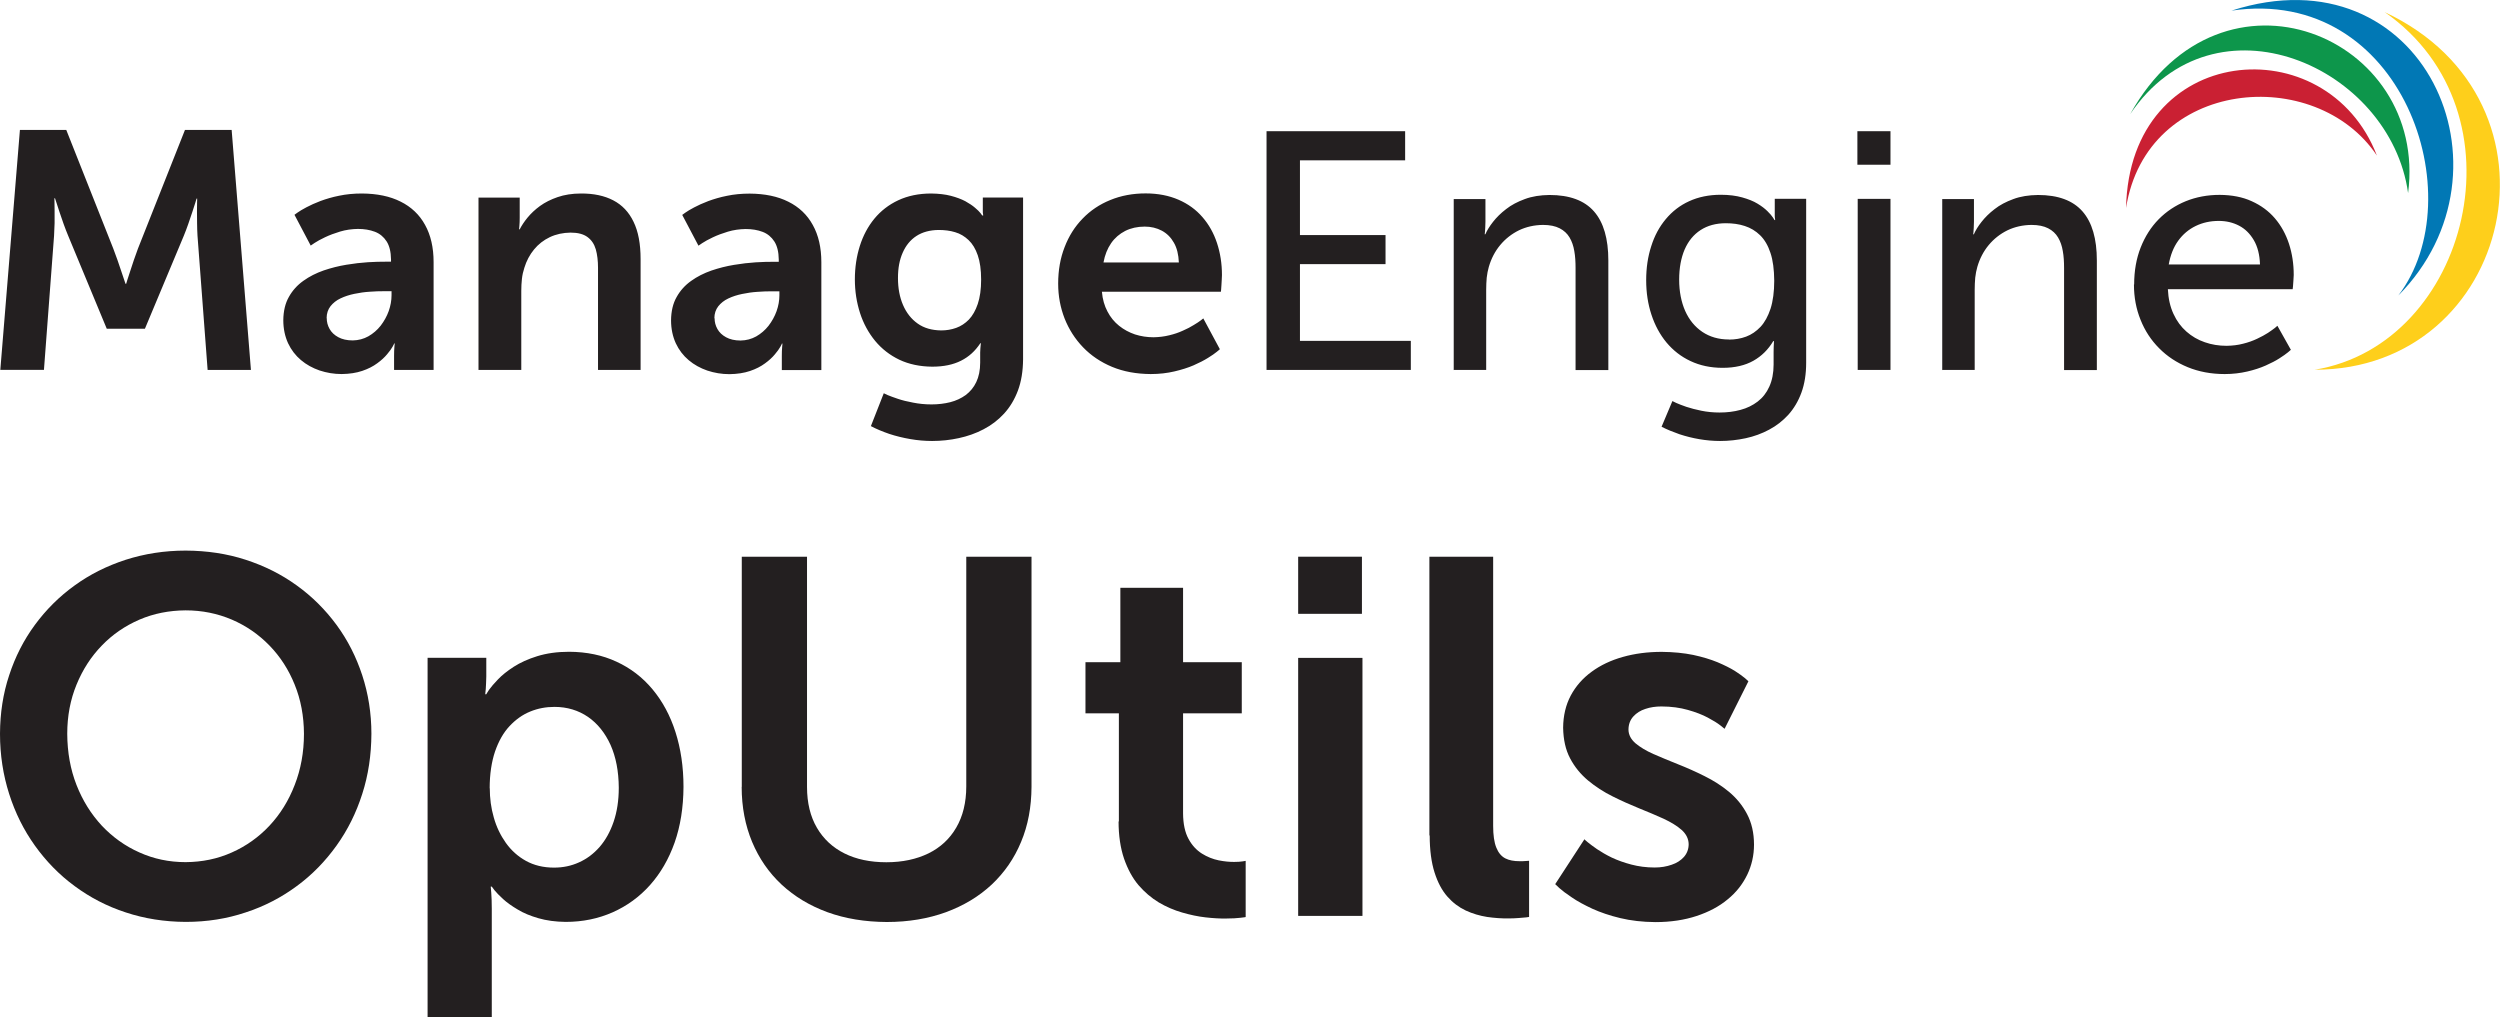 <?xml version="1.0" encoding="UTF-8"?><svg id="Layer_1" xmlns="http://www.w3.org/2000/svg" viewBox="0 0 237.2 96.5"><path d="m0,69.62c0,2.02.3,3.92.87,5.71.57,1.79,1.38,3.42,2.44,4.9,1.06,1.48,2.31,2.77,3.77,3.84,1.46,1.08,3.07,1.92,4.85,2.5,1.78.59,3.67.89,5.69.9,2.02,0,3.91-.3,5.69-.9,1.78-.58,3.39-1.42,4.85-2.5,1.46-1.07,2.71-2.36,3.77-3.84,1.06-1.48,1.87-3.11,2.44-4.9.58-1.79.86-3.7.87-5.71,0-1.96-.3-3.81-.87-5.55-.57-1.74-1.38-3.34-2.44-4.78-1.06-1.44-2.31-2.69-3.77-3.74-1.46-1.06-3.07-1.86-4.85-2.44-1.78-.58-3.67-.86-5.69-.87-2.02,0-3.9.3-5.69.87-1.78.58-3.39,1.38-4.85,2.44-1.46,1.05-2.71,2.3-3.77,3.74-1.06,1.44-1.87,3.03-2.44,4.78-.58,1.74-.86,3.59-.87,5.55h0Zm6.38,0c0-1.69.3-3.25.88-4.66.58-1.42,1.38-2.66,2.4-3.71,1.02-1.06,2.21-1.87,3.57-2.46,1.35-.58,2.82-.87,4.38-.88,1.57,0,3.03.3,4.39.88,1.35.58,2.54,1.4,3.57,2.46,1.02,1.05,1.82,2.29,2.39,3.71.58,1.42.87,2.98.88,4.66,0,1.76-.3,3.38-.88,4.86-.57,1.48-1.37,2.77-2.39,3.86-1.02,1.09-2.22,1.94-3.57,2.54-1.36.61-2.82.91-4.39.92-1.57,0-3.03-.31-4.38-.92-1.36-.6-2.55-1.46-3.57-2.54-1.02-1.1-1.82-2.38-2.4-3.86-.58-1.48-.87-3.1-.88-4.86h0Z" fill="#231f20"/><path d="m40.56,96.5h6.1v-10.27c0-.63-.02-1.14-.05-1.53-.03-.38-.05-.58-.05-.58h.1s.09.13.26.35c.18.22.45.5.81.83.36.33.82.66,1.38.99.55.34,1.21.61,1.97.83.76.22,1.62.34,2.59.35,1.62,0,3.1-.31,4.46-.91,1.35-.6,2.54-1.46,3.54-2.58,1-1.12,1.78-2.46,2.34-4.04.55-1.57.83-3.33.84-5.28,0-1.9-.26-3.64-.76-5.2-.5-1.57-1.23-2.92-2.18-4.06-.95-1.14-2.09-2.01-3.42-2.62-1.33-.62-2.82-.93-4.49-.94-1.15,0-2.16.15-3.03.42-.87.27-1.61.61-2.22,1-.62.4-1.12.8-1.5,1.2-.38.39-.66.73-.85.99-.18.27-.26.42-.26.42h-.1s.02-.18.05-.5c.02-.32.04-.71.05-1.18v-1.78h-5.57v34.08h0Zm5.9-21.7c0-1.35.18-2.52.51-3.5.34-.98.79-1.78,1.37-2.4.58-.62,1.23-1.09,1.97-1.39.73-.3,1.5-.44,2.3-.44,1.21,0,2.27.33,3.18.95.91.63,1.62,1.52,2.14,2.66.51,1.15.77,2.5.78,4.06,0,1.22-.17,2.29-.49,3.23-.32.94-.76,1.73-1.32,2.38-.57.65-1.22,1.14-1.96,1.47-.74.34-1.53.5-2.38.5-1.01,0-1.9-.22-2.66-.64-.76-.42-1.39-.99-1.9-1.7-.51-.72-.9-1.52-1.15-2.42-.26-.9-.38-1.82-.38-2.78h0Z" fill="#231f20"/><path d="m70.37,74.66c0,1.91.34,3.66.99,5.22.66,1.57,1.58,2.91,2.8,4.05,1.22,1.13,2.66,2,4.35,2.62,1.68.61,3.56.92,5.63.93,2.06,0,3.93-.32,5.61-.93,1.68-.62,3.13-1.49,4.34-2.62,1.21-1.14,2.14-2.48,2.79-4.05.66-1.57.98-3.31.99-5.22v-21.84h-6.19v21.79c0,1.54-.33,2.85-.95,3.91-.62,1.07-1.5,1.89-2.64,2.45-1.13.55-2.46.84-3.99.84s-2.86-.28-3.98-.84c-1.12-.56-1.99-1.37-2.61-2.43-.62-1.06-.94-2.35-.94-3.88v-21.84h-6.19v21.84h0Z" fill="#231f20"/><path d="m106.13,77.93c0,1.36.18,2.54.52,3.54.34.98.79,1.82,1.36,2.5.58.67,1.22,1.22,1.93,1.65.71.42,1.46.74,2.22.96.76.22,1.5.38,2.22.46.71.08,1.36.12,1.94.11.58,0,1.04-.03,1.37-.07.33-.04.5-.06.5-.07v-5.33s-.1.02-.3.05c-.19.03-.46.05-.8.05-.43,0-.92-.04-1.46-.15-.54-.11-1.08-.32-1.59-.64-.51-.32-.94-.78-1.27-1.39-.34-.62-.51-1.42-.52-2.42v-9.5h5.57v-4.85h-5.57v-7.06h-5.95v7.06h-3.31v4.85h3.17v10.27h0Z" fill="#231f20"/><path d="m123.17,58.24h6.05v-5.42h-6.05v5.42h0Zm0,28.66h6.1v-24.48h-6.1v24.48h0Z" fill="#231f20"/><path d="m135.65,79.27c0,1.39.16,2.57.46,3.51.3.94.7,1.7,1.22,2.29.51.58,1.1,1.02,1.74,1.32.65.3,1.33.5,2.03.61.7.1,1.39.15,2.07.14.34,0,.66-.02.94-.04.29-.02.53-.05.7-.06.18-.02.26-.04.27-.04v-5.33s-.1,0-.28.02c-.18.02-.38.02-.63.02-.53,0-.98-.08-1.35-.27-.37-.19-.66-.54-.85-1.02-.2-.49-.3-1.18-.3-2.06v-25.54h-6.05v26.45h0Z" fill="#231f20"/><path d="m147.55,83.88s.14.14.4.38c.27.24.66.54,1.19.89.52.36,1.17.71,1.94,1.07.77.35,1.65.65,2.65.89,1,.24,2.11.37,3.33.38,1.46,0,2.76-.2,3.91-.58,1.15-.38,2.14-.9,2.94-1.57.82-.66,1.43-1.45,1.86-2.33.43-.89.65-1.85.65-2.87,0-1.12-.23-2.09-.66-2.9-.43-.82-1-1.51-1.7-2.1-.7-.58-1.48-1.08-2.33-1.5-.84-.42-1.69-.8-2.53-1.13-.85-.34-1.62-.66-2.33-.97-.7-.31-1.27-.66-1.7-1.02-.42-.37-.65-.79-.66-1.28,0-.51.16-.93.46-1.26.3-.33.68-.57,1.15-.72.47-.16.98-.23,1.51-.23.94,0,1.78.12,2.52.33.74.21,1.37.45,1.89.73.51.27.91.52,1.18.73.27.21.41.32.41.33l2.26-4.51s-.1-.1-.32-.29c-.22-.18-.54-.42-.98-.7-.44-.27-.98-.54-1.64-.82-.66-.27-1.42-.5-2.3-.69-.88-.18-1.87-.28-2.98-.29-1.33,0-2.56.16-3.69.48-1.14.32-2.13.79-2.97,1.41-.85.62-1.51,1.38-1.98,2.26-.47.89-.71,1.9-.72,3.05.02,1.12.23,2.09.66,2.9.43.82,1,1.51,1.7,2.1.7.58,1.48,1.09,2.33,1.51.84.42,1.69.8,2.53,1.14.85.34,1.62.67,2.33.99.7.33,1.27.68,1.7,1.06.42.38.65.83.66,1.34,0,.48-.16.89-.45,1.22-.3.33-.68.58-1.17.74-.48.17-1.02.26-1.6.26-.8,0-1.54-.1-2.22-.28-.68-.18-1.3-.4-1.85-.66-.54-.26-1.01-.54-1.4-.8-.38-.26-.68-.49-.89-.66s-.31-.27-.31-.28l-2.78,4.27h0Z" fill="#231f20"/><path d="m226.26,1.15c13.65,9.5,7.95,31.55-6.64,33.93h0c18.74.01,24.82-25.41,6.64-33.93h0Z" fill="#fecf1b" fill-rule="evenodd"/><path d="m211.72,1.01c16.28-2.4,22.96,17.73,15.83,27.03,11.79-11.89,2.35-32.88-15.83-27.03h0Z" fill="#0178b5" fill-rule="evenodd"/><path d="m202.11,10.83c8.03-11.9,24.7-4.54,26.37,7.49,1.92-14.86-17.66-23.1-26.37-7.49h0Z" fill="#0d964b" fill-rule="evenodd"/><path d="m201.72,19.73c1.95-12.35,18.01-13.64,23.8-4.97-4.73-12.29-23.48-10.79-23.8,4.97h0Z" fill="#ca2033" fill-rule="evenodd"/><path d="m.03,35.09h4.14l.96-12.73c.02-.39.04-.78.05-1.19,0-.41,0-.8,0-1.15,0-.36,0-.65-.01-.87,0-.22-.01-.34-.01-.34h.06s.04.13.12.37c.08.24.18.55.3.92.12.37.26.76.4,1.16.15.41.29.78.43,1.11l3.66,8.82h3.62l3.69-8.82c.14-.34.28-.71.42-1.11.14-.4.27-.79.39-1.15.12-.37.22-.67.29-.9.07-.24.11-.36.11-.37h.06s0,.12-.01.34c0,.22,0,.51-.01.86,0,.35,0,.74.01,1.14,0,.41.02.8.04,1.19l.96,12.73h4.11l-1.83-22.77h-4.43l-4.46,11.26c-.13.34-.26.71-.39,1.09-.13.38-.25.74-.36,1.09-.11.34-.2.61-.27.83-.06.21-.1.33-.1.33h-.06s-.04-.12-.11-.33c-.07-.21-.17-.49-.28-.83-.11-.34-.24-.71-.37-1.09-.13-.38-.27-.75-.4-1.09l-4.46-11.26H1.89L.03,35.09H.03Zm26.85-4.71c0,.82.16,1.54.45,2.18.3.64.71,1.17,1.22,1.6.52.44,1.11.76,1.77.99.67.22,1.36.34,2.1.34.74-.01,1.39-.11,1.95-.3.56-.19,1.03-.43,1.42-.72.39-.28.7-.57.94-.86.24-.28.41-.52.52-.72.1-.19.16-.29.14-.3h.06s-.01.12-.03.34c-.02.22-.03.49-.03.82v1.35h3.75v-10.23c0-1.38-.27-2.56-.81-3.53-.53-.97-1.31-1.71-2.32-2.21-1.01-.51-2.23-.76-3.67-.77-.77,0-1.5.07-2.16.21-.66.13-1.25.31-1.77.5-.52.2-.97.4-1.34.6-.37.2-.65.36-.84.5-.19.13-.29.2-.29.21l1.54,2.92s.13-.09.37-.25c.24-.16.57-.34.99-.54.42-.2.9-.38,1.43-.54.53-.16,1.1-.24,1.69-.25.6,0,1.14.09,1.61.27.47.18.84.49,1.11.91.27.42.41.99.42,1.71v.22h-.55c-.45,0-1,.01-1.64.05-.64.04-1.33.12-2.05.24-.73.12-1.44.3-2.15.54-.71.25-1.35.57-1.92.98-.58.41-1.04.92-1.38,1.53-.35.61-.52,1.35-.53,2.21h0Zm4.11-.19c0-.45.13-.83.37-1.14.24-.3.56-.56.95-.74.4-.19.83-.33,1.31-.43.48-.1.96-.17,1.45-.2.49-.04.95-.05,1.37-.05h.71v.38c0,.5-.09,1-.27,1.51-.18.5-.44.96-.76,1.38-.33.42-.72.75-1.17,1.01-.45.25-.94.38-1.48.39-.56,0-1.02-.11-1.38-.31-.37-.2-.64-.46-.82-.78-.18-.32-.27-.66-.27-1.03h0Zm14.4,4.91h4.07v-7.51c0-.38.02-.76.06-1.13.04-.36.12-.72.23-1.05.2-.66.51-1.24.92-1.74.41-.5.91-.89,1.5-1.17.59-.28,1.25-.42,1.97-.43.69,0,1.22.14,1.6.42.38.28.64.66.79,1.17.14.5.21,1.08.21,1.75v9.69h4.04v-10.52c0-1.44-.22-2.62-.67-3.54-.44-.92-1.08-1.59-1.92-2.03-.84-.44-1.87-.66-3.08-.65-.82,0-1.56.12-2.2.34-.64.22-1.2.5-1.67.84-.48.35-.87.72-1.19,1.11-.32.39-.56.76-.74,1.11h-.06s.01-.12.03-.33c.02-.21.03-.48.03-.79v-1.89h-3.91v16.36h0Zm18.28-4.71c0,.82.16,1.54.45,2.18.3.64.71,1.17,1.22,1.6.52.44,1.11.76,1.77.99.67.22,1.36.34,2.1.34.74-.01,1.39-.11,1.95-.3.56-.19,1.03-.43,1.42-.72.39-.28.7-.57.94-.86.24-.28.41-.52.52-.72.1-.19.16-.29.14-.3h.06s-.01.12-.03.34c-.02.22-.03.49-.03.82v1.35h3.75v-10.23c0-1.38-.27-2.56-.81-3.53-.53-.97-1.31-1.71-2.32-2.21-1.01-.51-2.23-.76-3.67-.77-.77,0-1.5.07-2.16.21-.66.13-1.25.31-1.77.5-.52.2-.97.4-1.34.6-.37.2-.65.36-.84.5-.19.13-.29.2-.29.21l1.54,2.92s.13-.09.37-.25c.24-.16.57-.34.99-.54.42-.2.9-.38,1.43-.54.53-.16,1.1-.24,1.69-.25.6,0,1.14.09,1.61.27.47.18.84.49,1.11.91.27.42.41.99.42,1.71v.22h-.55c-.45,0-1,.01-1.64.05-.64.04-1.33.12-2.05.24-.73.12-1.44.3-2.15.54-.71.25-1.35.57-1.92.98-.58.41-1.04.92-1.38,1.53-.35.61-.52,1.35-.53,2.21h0Zm4.11-.19c0-.45.13-.83.37-1.14.24-.3.56-.56.95-.74.4-.19.83-.33,1.32-.43.48-.1.96-.17,1.45-.2.49-.04.95-.05,1.37-.05h.71v.38c0,.5-.09,1-.27,1.51-.18.5-.44.96-.76,1.38-.33.42-.72.75-1.17,1.01-.45.25-.94.38-1.48.39-.56,0-1.02-.11-1.38-.31-.37-.2-.64-.46-.82-.78-.18-.32-.27-.66-.27-1.03h0Zm16.07,7.12l-1.22,3.11c.53.28,1.11.52,1.75.74.64.21,1.3.37,1.99.49.69.12,1.38.18,2.07.18.86,0,1.71-.09,2.53-.27.83-.18,1.61-.45,2.35-.84.73-.38,1.38-.87,1.94-1.48.56-.61,1-1.34,1.32-2.19.32-.86.48-1.84.49-2.96v-15.36h-3.82v1.25c0,.13,0,.24.02.32.01.08.02.12.02.13h-.1s-.05-.08-.16-.22c-.11-.14-.28-.31-.52-.51-.24-.21-.55-.41-.92-.62-.38-.2-.84-.37-1.37-.51-.53-.14-1.16-.21-1.87-.22-1.18,0-2.22.22-3.12.64-.9.42-1.66,1.01-2.27,1.75-.61.74-1.07,1.61-1.38,2.59-.31.98-.47,2.04-.47,3.17s.17,2.19.49,3.19c.32.99.8,1.87,1.43,2.64.63.76,1.4,1.36,2.3,1.79.91.43,1.95.65,3.12.66,1.09,0,1.99-.19,2.74-.57.74-.37,1.34-.92,1.82-1.65h.06s0,.05-.02.14c-.01.09-.02.2-.03.33-.01.13-.02.26-.02.4v.96c0,.73-.13,1.35-.37,1.85-.24.51-.58.91-1,1.23-.43.31-.92.54-1.47.68-.56.14-1.15.21-1.78.21-.62,0-1.2-.06-1.75-.17-.55-.1-1.03-.22-1.44-.36-.42-.14-.74-.26-.98-.36-.24-.11-.35-.16-.36-.17h0Zm5.45-5.97c-.88-.01-1.63-.22-2.23-.65-.61-.43-1.07-1.02-1.39-1.76-.32-.74-.48-1.59-.48-2.56s.15-1.73.45-2.41c.3-.68.73-1.21,1.3-1.58.57-.37,1.27-.56,2.1-.57.56,0,1.08.06,1.57.21.49.14.91.4,1.28.75.37.35.66.83.87,1.44.21.61.32,1.38.32,2.31,0,.92-.11,1.69-.32,2.31-.21.62-.49,1.11-.84,1.48-.35.36-.76.63-1.21.79-.45.16-.92.24-1.42.24h0Zm11.1-4.43c0,1.17.21,2.27.61,3.3.41,1.03.99,1.94,1.75,2.73.76.79,1.68,1.41,2.76,1.86,1.09.45,2.3.67,3.66.68.82,0,1.57-.09,2.25-.25.68-.16,1.29-.35,1.82-.58.53-.23.99-.47,1.36-.7.37-.23.65-.42.84-.58.2-.16.29-.24.29-.25l-1.57-2.92s-.08.07-.24.19c-.16.12-.38.27-.67.44-.28.18-.63.36-1.02.53-.39.18-.82.33-1.29.44-.48.12-.97.18-1.5.19-.61,0-1.2-.09-1.76-.27-.56-.19-1.06-.46-1.51-.82-.45-.36-.82-.81-1.1-1.35-.29-.54-.47-1.17-.53-1.88h11.29s0-.06.02-.18c.01-.12.02-.26.03-.43.01-.17.02-.35.03-.52.01-.18.02-.33.02-.45,0-1.09-.16-2.1-.47-3.04-.31-.94-.77-1.76-1.38-2.46-.61-.71-1.37-1.26-2.27-1.65s-1.94-.6-3.12-.6c-1.22,0-2.34.21-3.36.63-1.01.41-1.89,1-2.62,1.76-.74.76-1.31,1.66-1.71,2.71-.41,1.05-.61,2.2-.61,3.46h0Zm4.3-2.02c.13-.71.37-1.31.72-1.82.35-.51.8-.89,1.34-1.17.54-.27,1.16-.41,1.85-.41.6,0,1.14.13,1.63.39.48.26.86.64,1.14,1.14.29.5.44,1.13.47,1.87h-7.15Zm15.46,10.2h13.7v-2.76h-10.52v-7.28h8.12v-2.76h-8.12v-7.09h9.98v-2.76h-13.15v22.64h0Zm17.74,0h3.11v-7.6c0-.4.02-.79.05-1.15.04-.37.11-.71.2-1.03.23-.79.59-1.48,1.08-2.07.49-.59,1.09-1.06,1.78-1.4.69-.33,1.45-.5,2.28-.51.65,0,1.17.11,1.58.32.41.21.72.5.94.87.22.37.37.8.45,1.29.09.49.12,1.03.12,1.6v9.69h3.11v-10.39c0-2.07-.45-3.62-1.36-4.66-.91-1.04-2.32-1.56-4.22-1.56-.88.01-1.66.13-2.35.39-.68.25-1.28.56-1.77.95-.5.38-.91.79-1.24,1.21-.33.42-.57.81-.73,1.18h-.06s0-.06.02-.17c.01-.11.02-.25.03-.43.01-.18.02-.38.02-.59v-2.15h-3.01v16.23h0Zm20.78,2.95l-1.03,2.44c.53.27,1.1.5,1.7.71.61.2,1.24.36,1.89.47.65.11,1.3.17,1.96.17.83,0,1.64-.09,2.43-.26.79-.17,1.53-.44,2.22-.81.7-.37,1.3-.84,1.83-1.42.52-.58.94-1.28,1.24-2.1.3-.82.45-1.76.45-2.83v-15.56h-2.98v1.51c0,.15,0,.27.02.36.01.1.02.14.02.15h-.06s-.05-.09-.16-.25c-.1-.16-.28-.36-.51-.59-.24-.24-.55-.48-.95-.72-.39-.24-.88-.43-1.45-.59-.57-.16-1.25-.25-2.03-.25-1.12,0-2.13.21-3,.61-.88.4-1.61.97-2.22,1.7-.61.73-1.07,1.58-1.38,2.57-.32.98-.48,2.06-.48,3.23,0,1.18.17,2.27.5,3.27.33,1.01.81,1.89,1.43,2.64.63.75,1.38,1.34,2.28,1.76.89.42,1.91.64,3.04.64,1.17,0,2.14-.23,2.92-.67.78-.44,1.41-1.06,1.89-1.87h.06s0,.05,0,.15c0,.1-.01.23-.02.39,0,.16-.01.32-.01.49v1.19c0,.82-.14,1.52-.41,2.11-.26.58-.63,1.05-1.1,1.41-.47.36-1.02.63-1.63.79-.62.17-1.28.25-1.99.25-.61,0-1.19-.06-1.73-.17-.53-.11-1-.23-1.42-.37-.41-.14-.73-.27-.96-.37-.23-.11-.35-.17-.35-.17h0Zm5.36-5.84c-.98,0-1.82-.25-2.52-.72-.71-.48-1.25-1.14-1.63-1.99-.37-.84-.57-1.84-.57-2.97,0-1.11.18-2.06.52-2.86.35-.8.85-1.41,1.51-1.84.66-.43,1.46-.65,2.4-.65.64,0,1.24.08,1.79.26.56.18,1.04.47,1.46.88.42.41.75.97.98,1.67.24.71.35,1.59.36,2.64,0,1.05-.12,1.94-.35,2.66-.24.72-.55,1.29-.95,1.72-.41.43-.86.74-1.37.93-.51.19-1.05.28-1.62.28h0Zm12.19-16.58h3.14v-3.18h-3.14v3.18h0Zm.03,19.47h3.11v-16.23h-3.11v16.23h0Zm7.99,0h3.11v-7.6c0-.4.02-.79.05-1.15.04-.37.11-.71.2-1.03.23-.79.59-1.48,1.08-2.07.49-.59,1.09-1.06,1.78-1.4.69-.33,1.45-.5,2.28-.51.65,0,1.17.11,1.58.32.41.21.72.5.94.87.22.37.37.8.45,1.29.09.49.12,1.03.12,1.6v9.69h3.11v-10.39c0-2.07-.45-3.62-1.36-4.66-.91-1.04-2.32-1.56-4.22-1.56-.88.01-1.66.13-2.35.39-.68.25-1.28.56-1.77.95-.5.38-.91.79-1.24,1.21-.33.42-.57.81-.73,1.18h-.06s0-.06.02-.17c.01-.11.02-.25.03-.43.01-.18.02-.38.02-.59v-2.15h-3.01v16.23h0Zm18.22-8.11c0,1.21.21,2.33.63,3.36.41,1.03,1,1.93,1.76,2.69.76.77,1.67,1.37,2.72,1.8,1.05.43,2.22.65,3.5.65.78,0,1.49-.09,2.14-.24.65-.15,1.23-.34,1.75-.57.51-.23.95-.45,1.3-.68.36-.23.63-.42.81-.57.19-.16.28-.24.28-.24l-1.28-2.28s-.08.07-.23.2c-.16.12-.37.28-.66.47-.29.19-.63.37-1.03.56-.4.19-.84.35-1.33.47-.49.13-1.01.19-1.57.2-.73,0-1.42-.11-2.07-.34-.65-.22-1.23-.56-1.74-1.01-.51-.45-.92-1-1.23-1.68-.31-.67-.49-1.45-.53-2.34h11.84s.01-.1.03-.26c.02-.16.03-.35.04-.56.02-.21.03-.38.03-.53,0-1.06-.15-2.04-.45-2.96-.3-.91-.74-1.72-1.34-2.42-.59-.69-1.33-1.23-2.2-1.62-.87-.4-1.88-.59-3.03-.6-1.16,0-2.23.2-3.22.6-.98.4-1.84.97-2.57,1.71-.73.74-1.3,1.64-1.71,2.68-.41,1.04-.62,2.21-.62,3.51h0Zm3.3-1.89c.16-.89.45-1.64.9-2.26.44-.61,1-1.08,1.66-1.4.66-.32,1.39-.48,2.19-.48.71,0,1.34.15,1.92.45.58.3,1.04.76,1.4,1.37.36.61.56,1.38.59,2.31h-8.66Z" fill="#231f20" fill-rule="evenodd"/></svg>